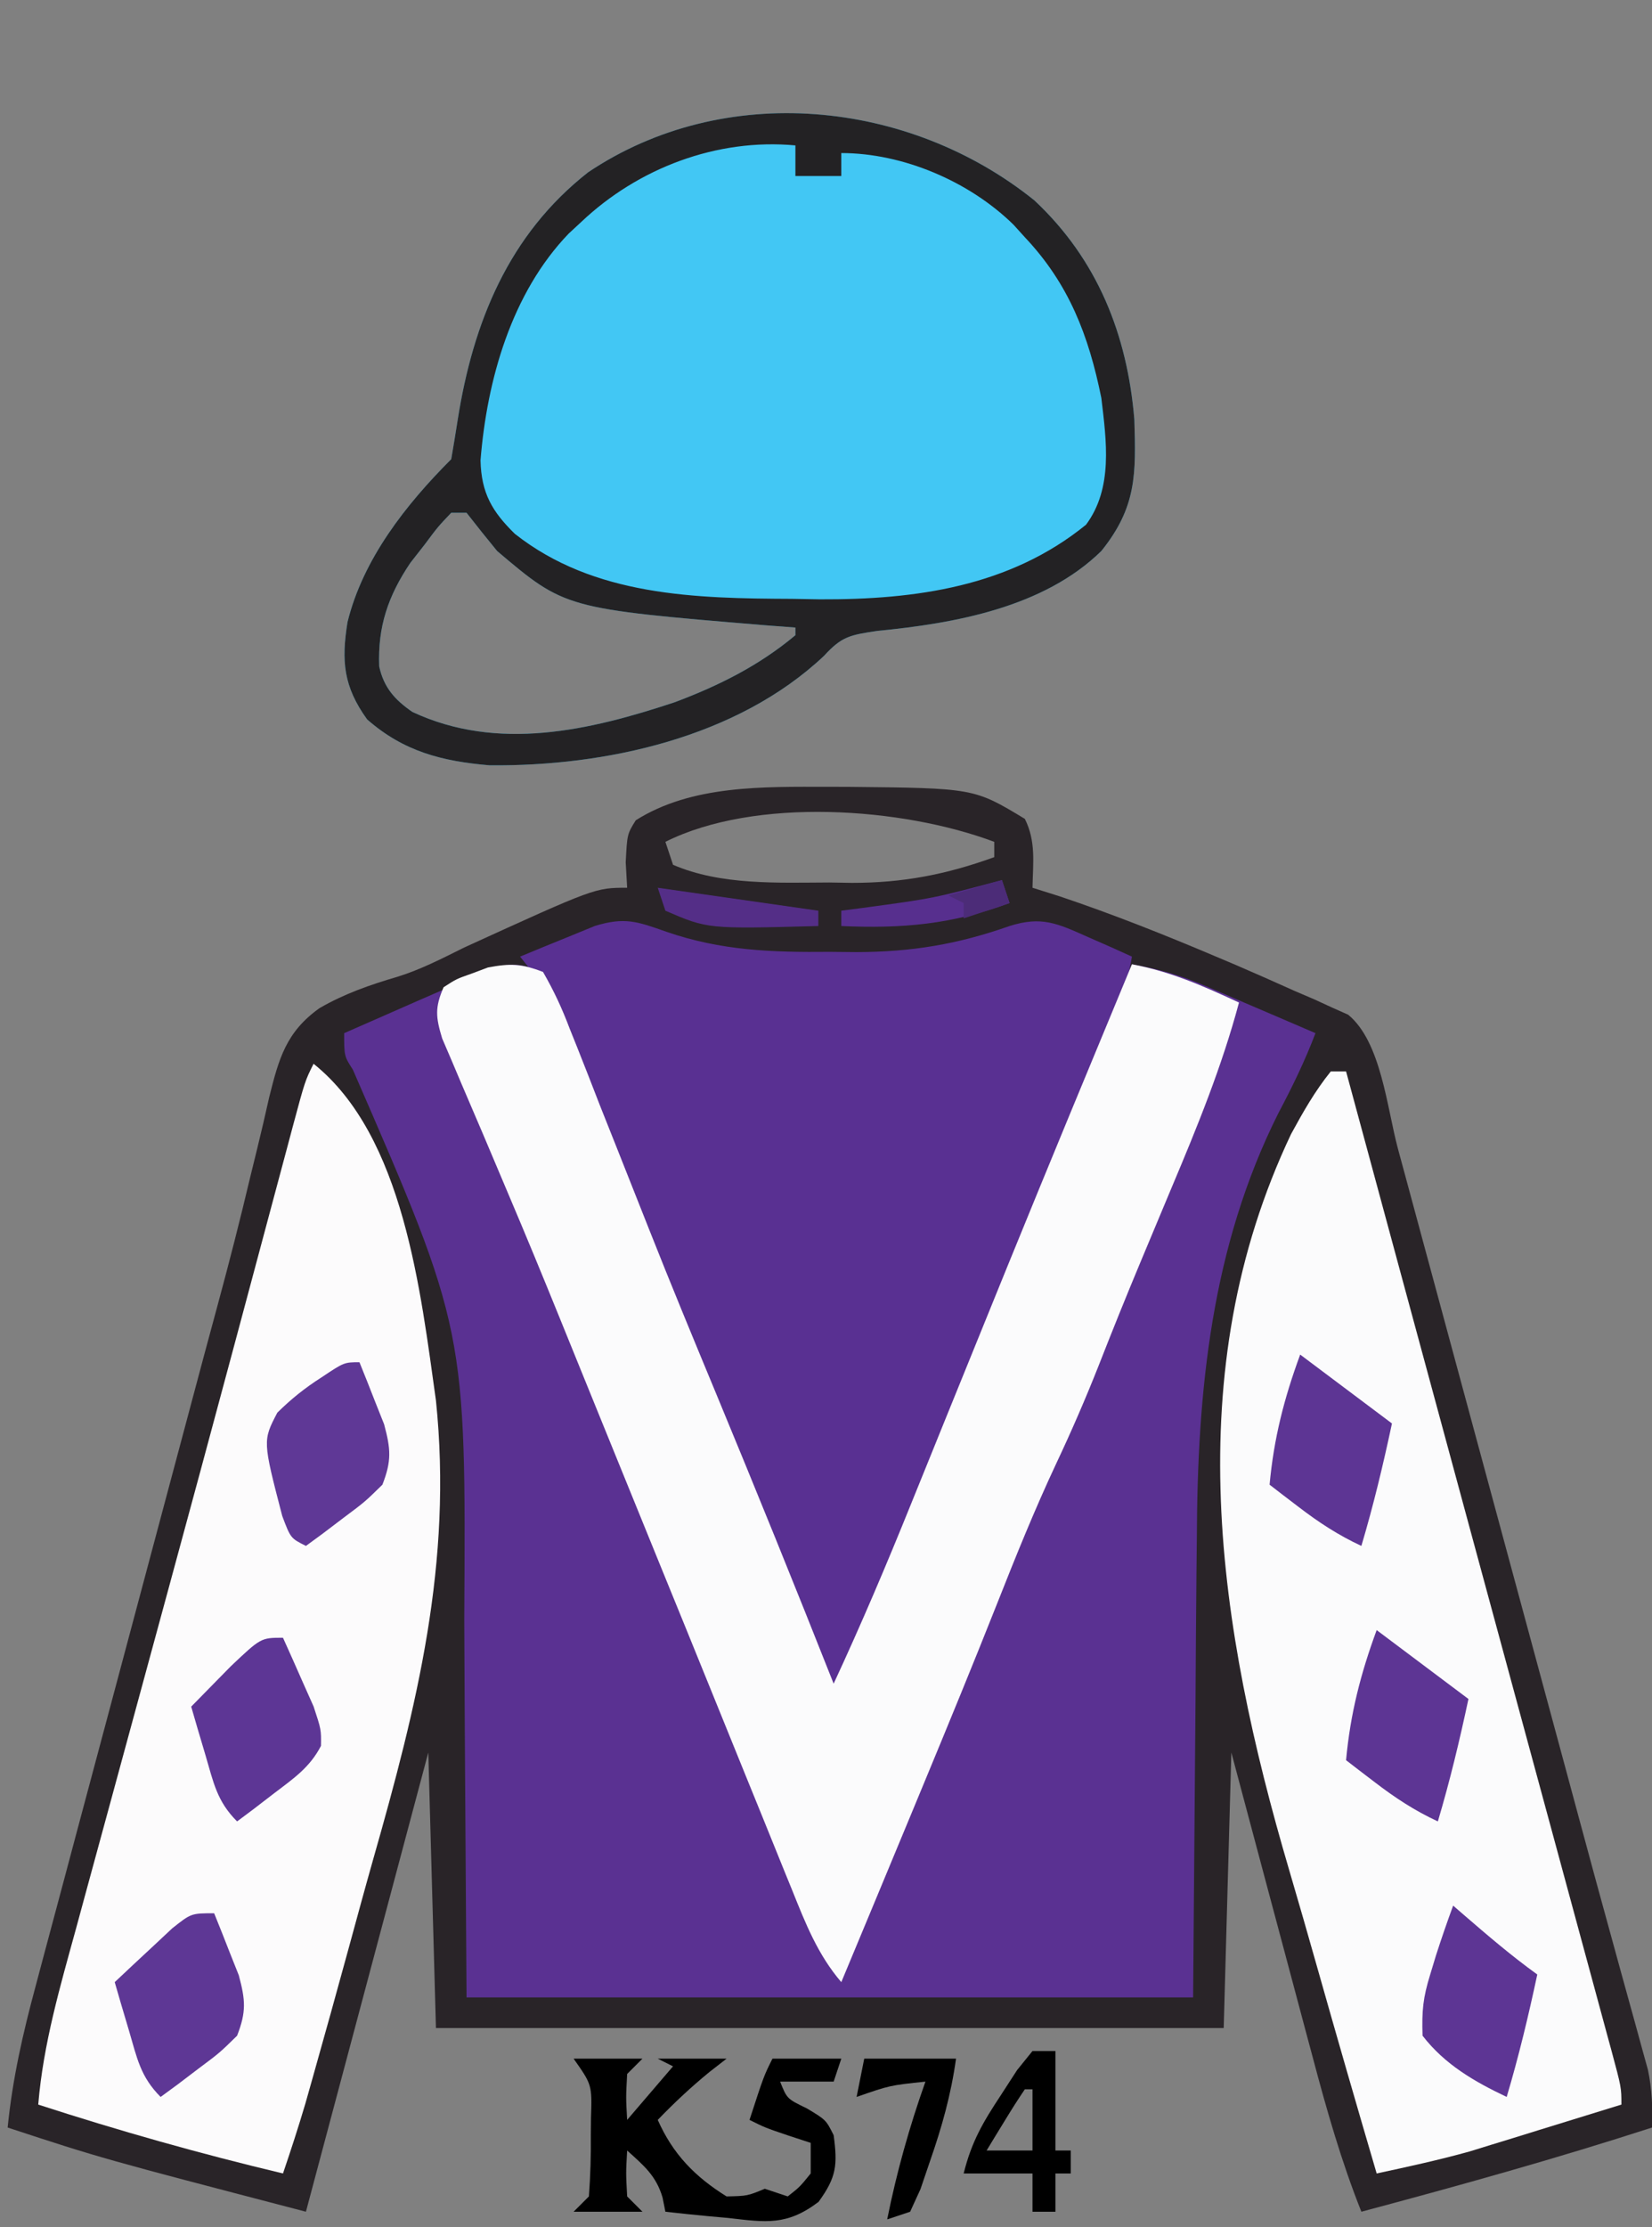 <?xml version="1.0" encoding="UTF-8"?>
<svg version="1.1" xmlns="http://www.w3.org/2000/svg" width="216" height="291">
<rect width="100%" height="100%" fill="#808080" stroke="none"/>
<path d="M0 0 C0.828 0.001 1.657 0.002 2.51 0.002 C19.094 0.167 19.094 0.167 25.75 4.188 C27.228 7.144 26.81 9.93 26.75 13.188 C28.513 13.744 28.513 13.744 30.312 14.312 C37.245 16.641 44.019 19.334 50.75 22.188 C51.576 22.537 52.402 22.886 53.253 23.245 C55.869 24.366 58.467 25.522 61.062 26.688 C61.893 27.043 62.724 27.398 63.58 27.764 C64.354 28.12 65.128 28.477 65.926 28.844 C66.616 29.151 67.306 29.459 68.017 29.775 C72.335 33.293 73.103 41.995 74.528 47.278 C74.936 48.782 74.936 48.782 75.352 50.317 C76.251 53.633 77.147 56.949 78.043 60.266 C78.673 62.594 79.304 64.922 79.935 67.25 C81.599 73.395 83.261 79.54 84.923 85.685 C86.588 91.844 88.256 98.002 89.924 104.16 C91.812 111.134 93.7 118.108 95.587 125.082 C95.876 126.15 96.165 127.218 96.462 128.318 C97.032 130.425 97.601 132.533 98.169 134.64 C99.675 140.231 101.197 145.816 102.74 151.396 C103.065 152.582 103.39 153.767 103.726 154.988 C104.35 157.265 104.98 159.54 105.615 161.813 C105.895 162.837 106.175 163.861 106.463 164.916 C106.712 165.816 106.961 166.715 107.218 167.642 C107.759 170.231 107.848 172.55 107.75 175.188 C95.189 179.255 82.505 182.782 69.75 186.188 C67.121 179.584 65.216 172.897 63.395 166.031 C62.935 164.317 62.935 164.317 62.466 162.568 C61.494 158.942 60.528 155.315 59.562 151.688 C58.902 149.219 58.241 146.75 57.58 144.281 C55.965 138.251 54.358 132.219 52.75 126.188 C52.42 138.067 52.09 149.947 51.75 162.188 C17.76 162.188 -16.23 162.188 -51.25 162.188 C-51.58 150.308 -51.91 138.428 -52.25 126.188 C-57.53 145.988 -62.81 165.787 -68.25 186.188 C-94.946 179.223 -94.946 179.223 -107.25 175.188 C-106.615 168.816 -105.254 162.861 -103.585 156.686 C-103.178 155.152 -103.178 155.152 -102.762 153.587 C-101.865 150.216 -100.96 146.846 -100.055 143.477 C-99.422 141.107 -98.79 138.737 -98.159 136.366 C-96.493 130.118 -94.82 123.872 -93.146 117.625 C-91.468 111.361 -89.797 105.094 -88.125 98.828 C-86.231 91.734 -84.337 84.64 -82.439 77.547 C-82.149 76.461 -81.859 75.376 -81.56 74.258 C-80.986 72.117 -80.408 69.978 -79.826 67.84 C-78.304 62.233 -76.864 56.619 -75.526 50.965 C-75.09 49.188 -75.09 49.188 -74.644 47.374 C-74.09 45.11 -73.558 42.84 -73.053 40.565 C-71.789 35.504 -70.841 32.034 -66.482 28.925 C-63.242 27.042 -59.853 25.865 -56.266 24.816 C-53.209 23.863 -50.425 22.422 -47.562 21 C-30.439 13.188 -30.439 13.188 -26.25 13.188 C-26.312 12.094 -26.374 11.001 -26.438 9.875 C-26.25 6.188 -26.25 6.188 -25.125 4.375 C-17.808 -0.259 -8.388 -0.009 0 0 Z M-21.25 7.188 C-20.92 8.178 -20.59 9.168 -20.25 10.188 C-13.992 12.893 -6.492 12.522 0.188 12.5 C1.16 12.516 2.133 12.532 3.135 12.549 C9.815 12.553 15.473 11.462 21.75 9.188 C21.75 8.527 21.75 7.867 21.75 7.188 C9.717 2.675 -9.493 1.309 -21.25 7.188 Z " fill="#292428" transform="translate(108.25,102.812)"/>
<path d="M0 0 C1.449 2.519 2.478 4.742 3.496 7.434 C3.961 8.592 3.961 8.592 4.436 9.773 C5.455 12.321 6.446 14.879 7.438 17.438 C8.141 19.21 8.847 20.982 9.555 22.753 C11.005 26.388 12.447 30.026 13.882 33.666 C16.715 40.828 19.663 47.941 22.615 55.054 C27.844 67.663 32.979 80.307 38 93 C41.599 85.252 44.929 77.422 48.125 69.5 C49.098 67.102 50.07 64.703 51.043 62.305 C51.535 61.09 52.026 59.875 52.533 58.624 C54.828 52.955 57.131 47.29 59.438 41.625 C59.88 40.537 60.323 39.45 60.779 38.329 C66.132 25.197 71.564 12.098 77 -1 C80.435 -0.402 83.442 0.475 86.645 1.848 C87.906 2.384 87.906 2.384 89.193 2.932 C90.49 3.491 90.49 3.491 91.812 4.062 C93.138 4.628 93.138 4.628 94.49 5.205 C96.662 6.132 98.832 7.064 101 8 C99.61 11.654 97.955 15.048 96.125 18.5 C87.375 35.98 85.558 54.71 85.488 73.941 C85.473 75.493 85.456 77.044 85.438 78.596 C85.381 84.251 85.348 89.907 85.312 95.562 C85.209 108.247 85.106 120.931 85 134 C53.65 134 22.3 134 -10 134 C-10.25 96.375 -10.25 96.375 -10.298 84.642 C-10.071 46.76 -10.071 46.76 -24.863 12.77 C-26 11 -26 11 -26 8 C-23.438 6.874 -20.875 5.749 -18.312 4.625 C-17.591 4.308 -16.87 3.991 -16.127 3.664 C-14.718 3.046 -13.306 2.433 -11.893 1.825 C-10.346 1.151 -8.817 0.436 -7.293 -0.289 C-4.275 -1.225 -2.961 -1.16 0 0 Z " fill="#5A3192" transform="translate(71,127)"/>
<path d="M0 0 C8.24 7.707 12.147 17.538 13.066 28.633 C13.283 35.774 13.366 40.069 8.75 45.812 C1.217 53.181 -10.385 55.266 -20.543 56.25 C-24.109 56.791 -25.173 56.953 -27.5 59.5 C-38.858 70.215 -56.11 73.964 -71.25 73.812 C-77.459 73.28 -82.463 72.016 -87.25 67.812 C-90.356 63.504 -90.626 60.172 -89.812 55.098 C-87.782 46.851 -82.181 39.743 -76.25 33.812 C-75.956 32.092 -75.666 30.37 -75.401 28.645 C-73.394 15.943 -68.747 4.464 -58.344 -3.68 C-40.558 -15.607 -16.404 -13.204 0 0 Z M-76.25 40.812 C-78 42.653 -78 42.653 -79.75 45 C-80.358 45.777 -80.967 46.555 -81.594 47.355 C-84.509 51.68 -85.868 55.685 -85.672 60.883 C-85.066 63.654 -83.637 65.247 -81.332 66.84 C-70.162 72.058 -58.158 69.27 -47 65.562 C-41.231 63.394 -35.999 60.783 -31.25 56.812 C-31.25 56.483 -31.25 56.153 -31.25 55.812 C-32.543 55.715 -33.836 55.617 -35.168 55.516 C-61.352 53.342 -61.352 53.342 -70.25 45.812 C-71.602 44.161 -72.94 42.497 -74.25 40.812 C-74.91 40.812 -75.57 40.812 -76.25 40.812 Z " fill="#42C7F4" transform="translate(135.25,26.188)"/>
<path d="M0 0 C11.809 9.447 13.999 29.818 16 44 C18.198 65.197 13.526 83.871 7.772 104.026 C6.68 107.883 5.63 111.752 4.574 115.619 C3.03 121.254 1.472 126.884 -0.121 132.505 C-0.436 133.618 -0.751 134.732 -1.076 135.879 C-1.984 138.945 -2.97 141.973 -4 145 C-14.818 142.425 -25.422 139.432 -36 136 C-35.346 128.05 -33.124 120.521 -31.02 112.859 C-30.61 111.352 -30.201 109.845 -29.792 108.337 C-28.698 104.306 -27.597 100.277 -26.495 96.248 C-25.355 92.076 -24.221 87.902 -23.087 83.729 C-21.714 78.68 -20.341 73.631 -18.966 68.583 C-16.155 58.264 -13.363 47.94 -10.594 37.609 C-10.265 36.384 -9.937 35.159 -9.598 33.897 C-8.37 29.316 -7.142 24.734 -5.918 20.152 C-5.099 17.091 -4.278 14.03 -3.457 10.969 C-3.219 10.077 -2.982 9.184 -2.737 8.265 C-1.114 2.227 -1.114 2.227 0 0 Z " fill="#FCFBFC" transform="translate(41,139)"/>
<path d="M0 0 C7.169 2.485 13.858 2.71 21.396 2.634 C22.555 2.646 23.714 2.657 24.908 2.669 C32.126 2.645 38.111 1.649 44.896 -0.741 C49.083 -2.062 51.12 -1.098 55.146 0.697 C56.224 1.17 57.302 1.643 58.412 2.13 C59.232 2.503 60.052 2.875 60.896 3.259 C60.24 7.173 59.077 10.612 57.596 14.291 C57.119 15.479 56.643 16.667 56.152 17.891 C55.63 19.18 55.107 20.47 54.584 21.759 C54.042 23.104 53.501 24.449 52.959 25.794 C48.337 37.254 43.61 48.672 38.869 60.083 C35.806 67.463 32.784 74.859 29.771 82.259 C29.079 83.96 29.079 83.96 28.373 85.696 C26.536 90.212 24.704 94.731 22.896 99.259 C20.051 97.836 19.852 96.14 18.682 93.205 C18.033 91.592 18.033 91.592 17.37 89.948 C16.905 88.772 16.439 87.596 15.959 86.384 C15.21 84.519 14.461 82.654 13.711 80.789 C12.937 78.86 12.165 76.931 11.395 75 C9.192 69.493 6.951 64.001 4.709 58.509 C3.811 56.307 2.912 54.106 2.014 51.904 C1.53 50.719 1.046 49.534 0.548 48.312 C-1.035 44.43 -2.611 40.544 -4.187 36.658 C-5.647 33.063 -7.111 29.469 -8.576 25.875 C-9.3 24.095 -10.023 22.315 -10.744 20.534 C-11.756 18.033 -12.775 15.534 -13.795 13.037 C-14.1 12.28 -14.404 11.523 -14.718 10.743 C-16.379 6.667 -16.379 6.667 -19.104 3.259 C-17.026 2.392 -14.941 1.541 -12.854 0.697 C-11.693 0.221 -10.533 -0.255 -9.338 -0.745 C-5.416 -1.952 -3.753 -1.322 0 0 Z " fill="#593092" transform="translate(87.104,121.741)"/>
<path d="M0 0 C0.66 0 1.32 0 2 0 C2.678 2.504 3.357 5.008 4.035 7.512 C4.261 8.347 4.488 9.182 4.721 10.042 C6.059 14.981 7.396 19.92 8.733 24.86 C12.03 37.039 15.33 49.218 18.636 61.395 C20.737 69.13 22.835 76.866 24.933 84.601 C26.257 89.485 27.582 94.369 28.91 99.252 C30.179 103.922 31.446 108.592 32.711 113.263 C33.185 115.012 33.66 116.76 34.136 118.509 C34.792 120.916 35.444 123.324 36.095 125.732 C36.29 126.444 36.484 127.157 36.685 127.89 C38 132.772 38 132.772 38 135 C34.356 136.131 30.709 137.254 27.062 138.375 C26.041 138.692 25.019 139.009 23.967 139.336 C22.958 139.645 21.949 139.955 20.91 140.273 C19.994 140.556 19.077 140.839 18.133 141.13 C14.121 142.244 10.071 143.129 6 144 C3.348 134.978 0.738 125.945 -1.823 116.897 C-3.014 112.692 -4.218 108.493 -5.455 104.301 C-14.774 72.658 -19.998 39.425 -5.195 8.191 C-3.604 5.274 -2.088 2.593 0 0 Z " fill="#FBFBFC" transform="translate(174,140)"/>
<path d="M0 0 C1.449 2.519 2.478 4.742 3.496 7.434 C3.961 8.592 3.961 8.592 4.436 9.773 C5.455 12.321 6.446 14.879 7.438 17.438 C8.141 19.21 8.847 20.982 9.555 22.753 C11.005 26.388 12.447 30.026 13.882 33.666 C16.715 40.828 19.663 47.941 22.615 55.054 C27.844 67.663 32.979 80.307 38 93 C41.599 85.252 44.929 77.422 48.125 69.5 C49.098 67.102 50.07 64.703 51.043 62.305 C51.535 61.09 52.026 59.875 52.533 58.624 C54.828 52.955 57.131 47.29 59.438 41.625 C59.88 40.537 60.323 39.45 60.779 38.329 C66.132 25.197 71.564 12.098 77 -1 C82.091 -0.047 86.324 1.836 91 4 C88.763 12.359 85.548 20.228 82.188 28.188 C81.371 30.135 80.557 32.083 79.743 34.031 C79.213 35.3 78.682 36.569 78.15 37.838 C76.254 42.371 74.417 46.925 72.625 51.5 C70.922 55.802 69.099 60.003 67.125 64.188 C64.303 70.202 61.83 76.317 59.39 82.493 C56.274 90.361 53.054 98.183 49.812 106 C49.313 107.204 48.814 108.408 48.3 109.648 C45.208 117.102 42.106 124.552 39 132 C35.933 128.422 34.328 124.349 32.594 120.027 C32.273 119.241 31.952 118.454 31.621 117.643 C30.575 115.077 29.538 112.507 28.5 109.938 C27.776 108.156 27.051 106.374 26.325 104.593 C24.879 101.038 23.435 97.481 21.995 93.923 C19.841 88.605 17.674 83.293 15.506 77.981 C12.886 71.56 10.274 65.135 7.663 58.71 C6.754 56.472 5.844 54.235 4.934 51.997 C4.028 49.77 3.124 47.542 2.22 45.313 C0.009 39.869 -2.228 34.438 -4.529 29.031 C-5.665 26.359 -6.795 23.684 -7.924 21.008 C-8.471 19.72 -9.022 18.434 -9.577 17.15 C-10.348 15.366 -11.104 13.576 -11.859 11.785 C-12.516 10.252 -12.516 10.252 -13.187 8.688 C-14.034 5.889 -14.15 4.658 -13 2 C-11.328 0.918 -11.328 0.918 -9.25 0.188 C-8.575 -0.066 -7.899 -0.32 -7.203 -0.582 C-4.284 -1.136 -2.804 -1.076 0 0 Z " fill="#FBFBFC" transform="translate(71,127)"/>
<path d="M0 0 C8.24 7.707 12.147 17.538 13.066 28.633 C13.283 35.774 13.366 40.069 8.75 45.812 C1.217 53.181 -10.385 55.266 -20.543 56.25 C-24.109 56.791 -25.173 56.953 -27.5 59.5 C-38.858 70.215 -56.11 73.964 -71.25 73.812 C-77.459 73.28 -82.463 72.016 -87.25 67.812 C-90.356 63.504 -90.626 60.172 -89.812 55.098 C-87.782 46.851 -82.181 39.743 -76.25 33.812 C-75.956 32.092 -75.666 30.37 -75.401 28.645 C-73.394 15.943 -68.747 4.464 -58.344 -3.68 C-40.558 -15.607 -16.404 -13.204 0 0 Z M-59.25 2.812 C-59.791 3.314 -60.333 3.815 -60.891 4.332 C-68.366 12.09 -71.582 23.443 -72.422 33.965 C-72.323 38.26 -70.889 40.672 -67.938 43.562 C-57.575 51.741 -44.282 52.01 -31.688 52.062 C-30.488 52.083 -29.289 52.104 -28.053 52.125 C-15.497 52.179 -3.205 50.464 6.75 42.375 C10.305 37.579 9.417 31.427 8.75 25.812 C7.096 17.644 4.506 10.904 -1.25 4.812 C-1.74 4.271 -2.23 3.73 -2.734 3.172 C-8.516 -2.495 -17.192 -6.188 -25.25 -6.188 C-25.25 -5.197 -25.25 -4.207 -25.25 -3.188 C-27.23 -3.188 -29.21 -3.188 -31.25 -3.188 C-31.25 -4.508 -31.25 -5.827 -31.25 -7.188 C-41.522 -8.143 -51.825 -4.221 -59.25 2.812 Z M-76.25 40.812 C-78 42.653 -78 42.653 -79.75 45 C-80.358 45.777 -80.967 46.555 -81.594 47.355 C-84.509 51.68 -85.868 55.685 -85.672 60.883 C-85.066 63.654 -83.637 65.247 -81.332 66.84 C-70.162 72.058 -58.158 69.27 -47 65.562 C-41.231 63.394 -35.999 60.783 -31.25 56.812 C-31.25 56.483 -31.25 56.153 -31.25 55.812 C-32.543 55.715 -33.836 55.617 -35.168 55.516 C-61.352 53.342 -61.352 53.342 -70.25 45.812 C-71.602 44.161 -72.94 42.497 -74.25 40.812 C-74.91 40.812 -75.57 40.812 -76.25 40.812 Z " fill="#232224" transform="translate(135.25,26.188)"/>
<path d="M0 0 C2.97 0 5.94 0 9 0 C8.34 0.66 7.68 1.32 7 2 C6.833 5.083 6.833 5.083 7 8 C8.98 5.69 10.96 3.38 13 1 C12.34 0.67 11.68 0.34 11 0 C13.97 0 16.94 0 20 0 C19.258 0.578 18.515 1.155 17.75 1.75 C15.339 3.723 13.16 5.76 11 8 C12.975 12.465 15.86 15.425 20 18 C22.716 17.941 22.716 17.941 25 17 C25.99 17.33 26.98 17.66 28 18 C29.583 16.751 29.583 16.751 31 15 C31 13.68 31 12.36 31 11 C30.051 10.691 29.102 10.381 28.125 10.062 C25 9 25 9 23 8 C24.875 2.25 24.875 2.25 26 0 C28.97 0 31.94 0 35 0 C34.67 0.99 34.34 1.98 34 3 C31.69 3 29.38 3 27 3 C27.898 5.243 27.898 5.243 30.5 6.5 C33 8 33 8 34 10 C34.521 13.905 34.375 15.484 32.027 18.711 C27.885 21.843 25.17 21.393 20.188 20.812 C19.399 20.742 18.611 20.672 17.799 20.6 C15.864 20.424 13.931 20.215 12 20 C11.816 19.08 11.816 19.08 11.629 18.141 C10.791 15.29 9.172 13.962 7 12 C6.833 14.917 6.833 14.917 7 18 C7.66 18.66 8.32 19.32 9 20 C6.03 20 3.06 20 0 20 C0.66 19.34 1.32 18.68 2 18 C2.199 15.291 2.278 12.707 2.25 10 C2.258 9.263 2.265 8.525 2.273 7.766 C2.41 3.416 2.41 3.416 0 0 Z " fill="#000000" transform="translate(75,269)"/>
<path d="M0 0 C0.703 1.723 1.387 3.454 2.062 5.188 C2.445 6.15 2.828 7.113 3.223 8.105 C4.095 11.353 4.218 12.873 3 16 C0.715 18.238 0.715 18.238 -2.062 20.312 C-2.982 21.01 -3.901 21.707 -4.848 22.426 C-5.913 23.205 -5.913 23.205 -7 24 C-9.636 21.364 -10.077 18.938 -11.125 15.375 C-11.478 14.186 -11.831 12.998 -12.195 11.773 C-12.461 10.858 -12.726 9.943 -13 9 C-11.404 7.491 -9.798 5.993 -8.188 4.5 C-7.294 3.665 -6.401 2.829 -5.48 1.969 C-3 0 -3 0 0 0 Z " fill="#5E3795" transform="translate(28,250)"/>
<path d="M0 0 C0.868 1.91 1.719 3.829 2.562 5.75 C3.038 6.817 3.514 7.885 4.004 8.984 C5 12 5 12 4.969 14.125 C3.523 16.923 1.429 18.358 -1.062 20.25 C-1.982 20.956 -2.901 21.663 -3.848 22.391 C-4.558 22.922 -5.268 23.453 -6 24 C-8.636 21.364 -9.077 18.938 -10.125 15.375 C-10.478 14.186 -10.831 12.998 -11.195 11.773 C-11.461 10.858 -11.726 9.943 -12 9 C-10.899 7.872 -9.794 6.748 -8.688 5.625 C-8.073 4.999 -7.458 4.372 -6.824 3.727 C-2.887 0 -2.887 0 0 0 Z " fill="#5D3695" transform="translate(37,214)"/>
<path d="M0 0 C6 4.5 6 4.5 12 9 C10.849 14.398 9.576 19.71 8 25 C4.961 23.59 2.406 21.911 -0.25 19.875 C-0.956 19.336 -1.663 18.797 -2.391 18.242 C-2.922 17.832 -3.453 17.422 -4 17 C-3.45 10.952 -2.096 5.694 0 0 Z " fill="#5D3594" transform="translate(180,213)"/>
<path d="M0 0 C6 4.5 6 4.5 12 9 C10.849 14.398 9.576 19.71 8 25 C4.961 23.59 2.406 21.911 -0.25 19.875 C-0.956 19.336 -1.663 18.797 -2.391 18.242 C-2.922 17.832 -3.453 17.422 -4 17 C-3.45 10.952 -2.096 5.694 0 0 Z " fill="#5D3594" transform="translate(170,177)"/>
<path d="M0 0 C0.703 1.723 1.387 3.454 2.062 5.188 C2.445 6.15 2.828 7.113 3.223 8.105 C4.095 11.353 4.218 12.873 3 16 C0.715 18.238 0.715 18.238 -2.062 20.312 C-2.982 21.01 -3.901 21.707 -4.848 22.426 C-5.913 23.205 -5.913 23.205 -7 24 C-9 23 -9 23 -10.098 20.086 C-12.654 10.252 -12.654 10.252 -10.738 6.586 C-8.918 4.792 -7.151 3.376 -5 2 C-2 0 -2 0 0 0 Z " fill="#5F3896" transform="translate(47,178)"/>
<path d="M0 0 C0.459 0.398 0.918 0.797 1.391 1.207 C4.523 3.911 7.639 6.58 11 9 C9.849 14.398 8.576 19.71 7 25 C2.748 22.982 -1.082 20.771 -4 17 C-4.108 13.695 -3.936 12.037 -3 9 C-2.749 8.171 -2.497 7.342 -2.238 6.488 C-1.536 4.307 -0.792 2.151 0 0 Z " fill="#5D3594" transform="translate(190,249)"/>
<path d="M0 0 C0.99 0 1.98 0 3 0 C3 4.29 3 8.58 3 13 C3.66 13 4.32 13 5 13 C5 13.99 5 14.98 5 16 C4.34 16 3.68 16 3 16 C3 17.65 3 19.3 3 21 C2.01 21 1.02 21 0 21 C0 19.35 0 17.7 0 16 C-2.97 16 -5.94 16 -9 16 C-7.953 11.812 -6.487 9.332 -4.125 5.75 C-3.077 4.134 -3.077 4.134 -2.008 2.484 C-1.345 1.665 -0.683 0.845 0 0 Z M-1 5 C-1.891 6.309 -2.739 7.648 -3.562 9 C-4.018 9.742 -4.473 10.485 -4.941 11.25 C-5.465 12.116 -5.465 12.116 -6 13 C-4.02 13 -2.04 13 0 13 C0 10.36 0 7.72 0 5 C-0.33 5 -0.66 5 -1 5 Z " fill="#000000" transform="translate(135,268)"/>
<path d="M0 0 C3.96 0 7.92 0 12 0 C11.357 4.654 10.17 8.878 8.625 13.312 C8.205 14.546 7.785 15.78 7.352 17.051 C6.906 18.024 6.46 18.997 6 20 C5.01 20.33 4.02 20.66 3 21 C4.24 14.828 5.896 8.933 8 3 C3.354 3.485 3.354 3.485 -1 5 C-0.67 3.35 -0.34 1.7 0 0 Z " fill="#000000" transform="translate(113,269)"/>
<path d="M0 0 C0.33 0.99 0.66 1.98 1 3 C-6.465 5.775 -13.067 6.368 -21 6 C-21 5.34 -21 4.68 -21 4 C-20.071 3.879 -19.141 3.758 -18.184 3.633 C-8.964 2.388 -8.964 2.388 0 0 Z " fill="#572F8E" transform="translate(131,115)"/>
<path d="M0 0 C6.93 0.99 13.86 1.98 21 3 C21 3.66 21 4.32 21 5 C6.538 5.391 6.538 5.391 1 3 C0.67 2.01 0.34 1.02 0 0 Z " fill="#542E87" transform="translate(86,116)"/>
<path d="M0 0 C0.33 0.99 0.66 1.98 1 3 C-0.98 3.66 -2.96 4.32 -5 5 C-5 4.34 -5 3.68 -5 3 C-5.66 2.67 -6.32 2.34 -7 2 C-4.69 1.34 -2.38 0.68 0 0 Z " fill="#4C2C78" transform="translate(131,115)"/>
</svg>
